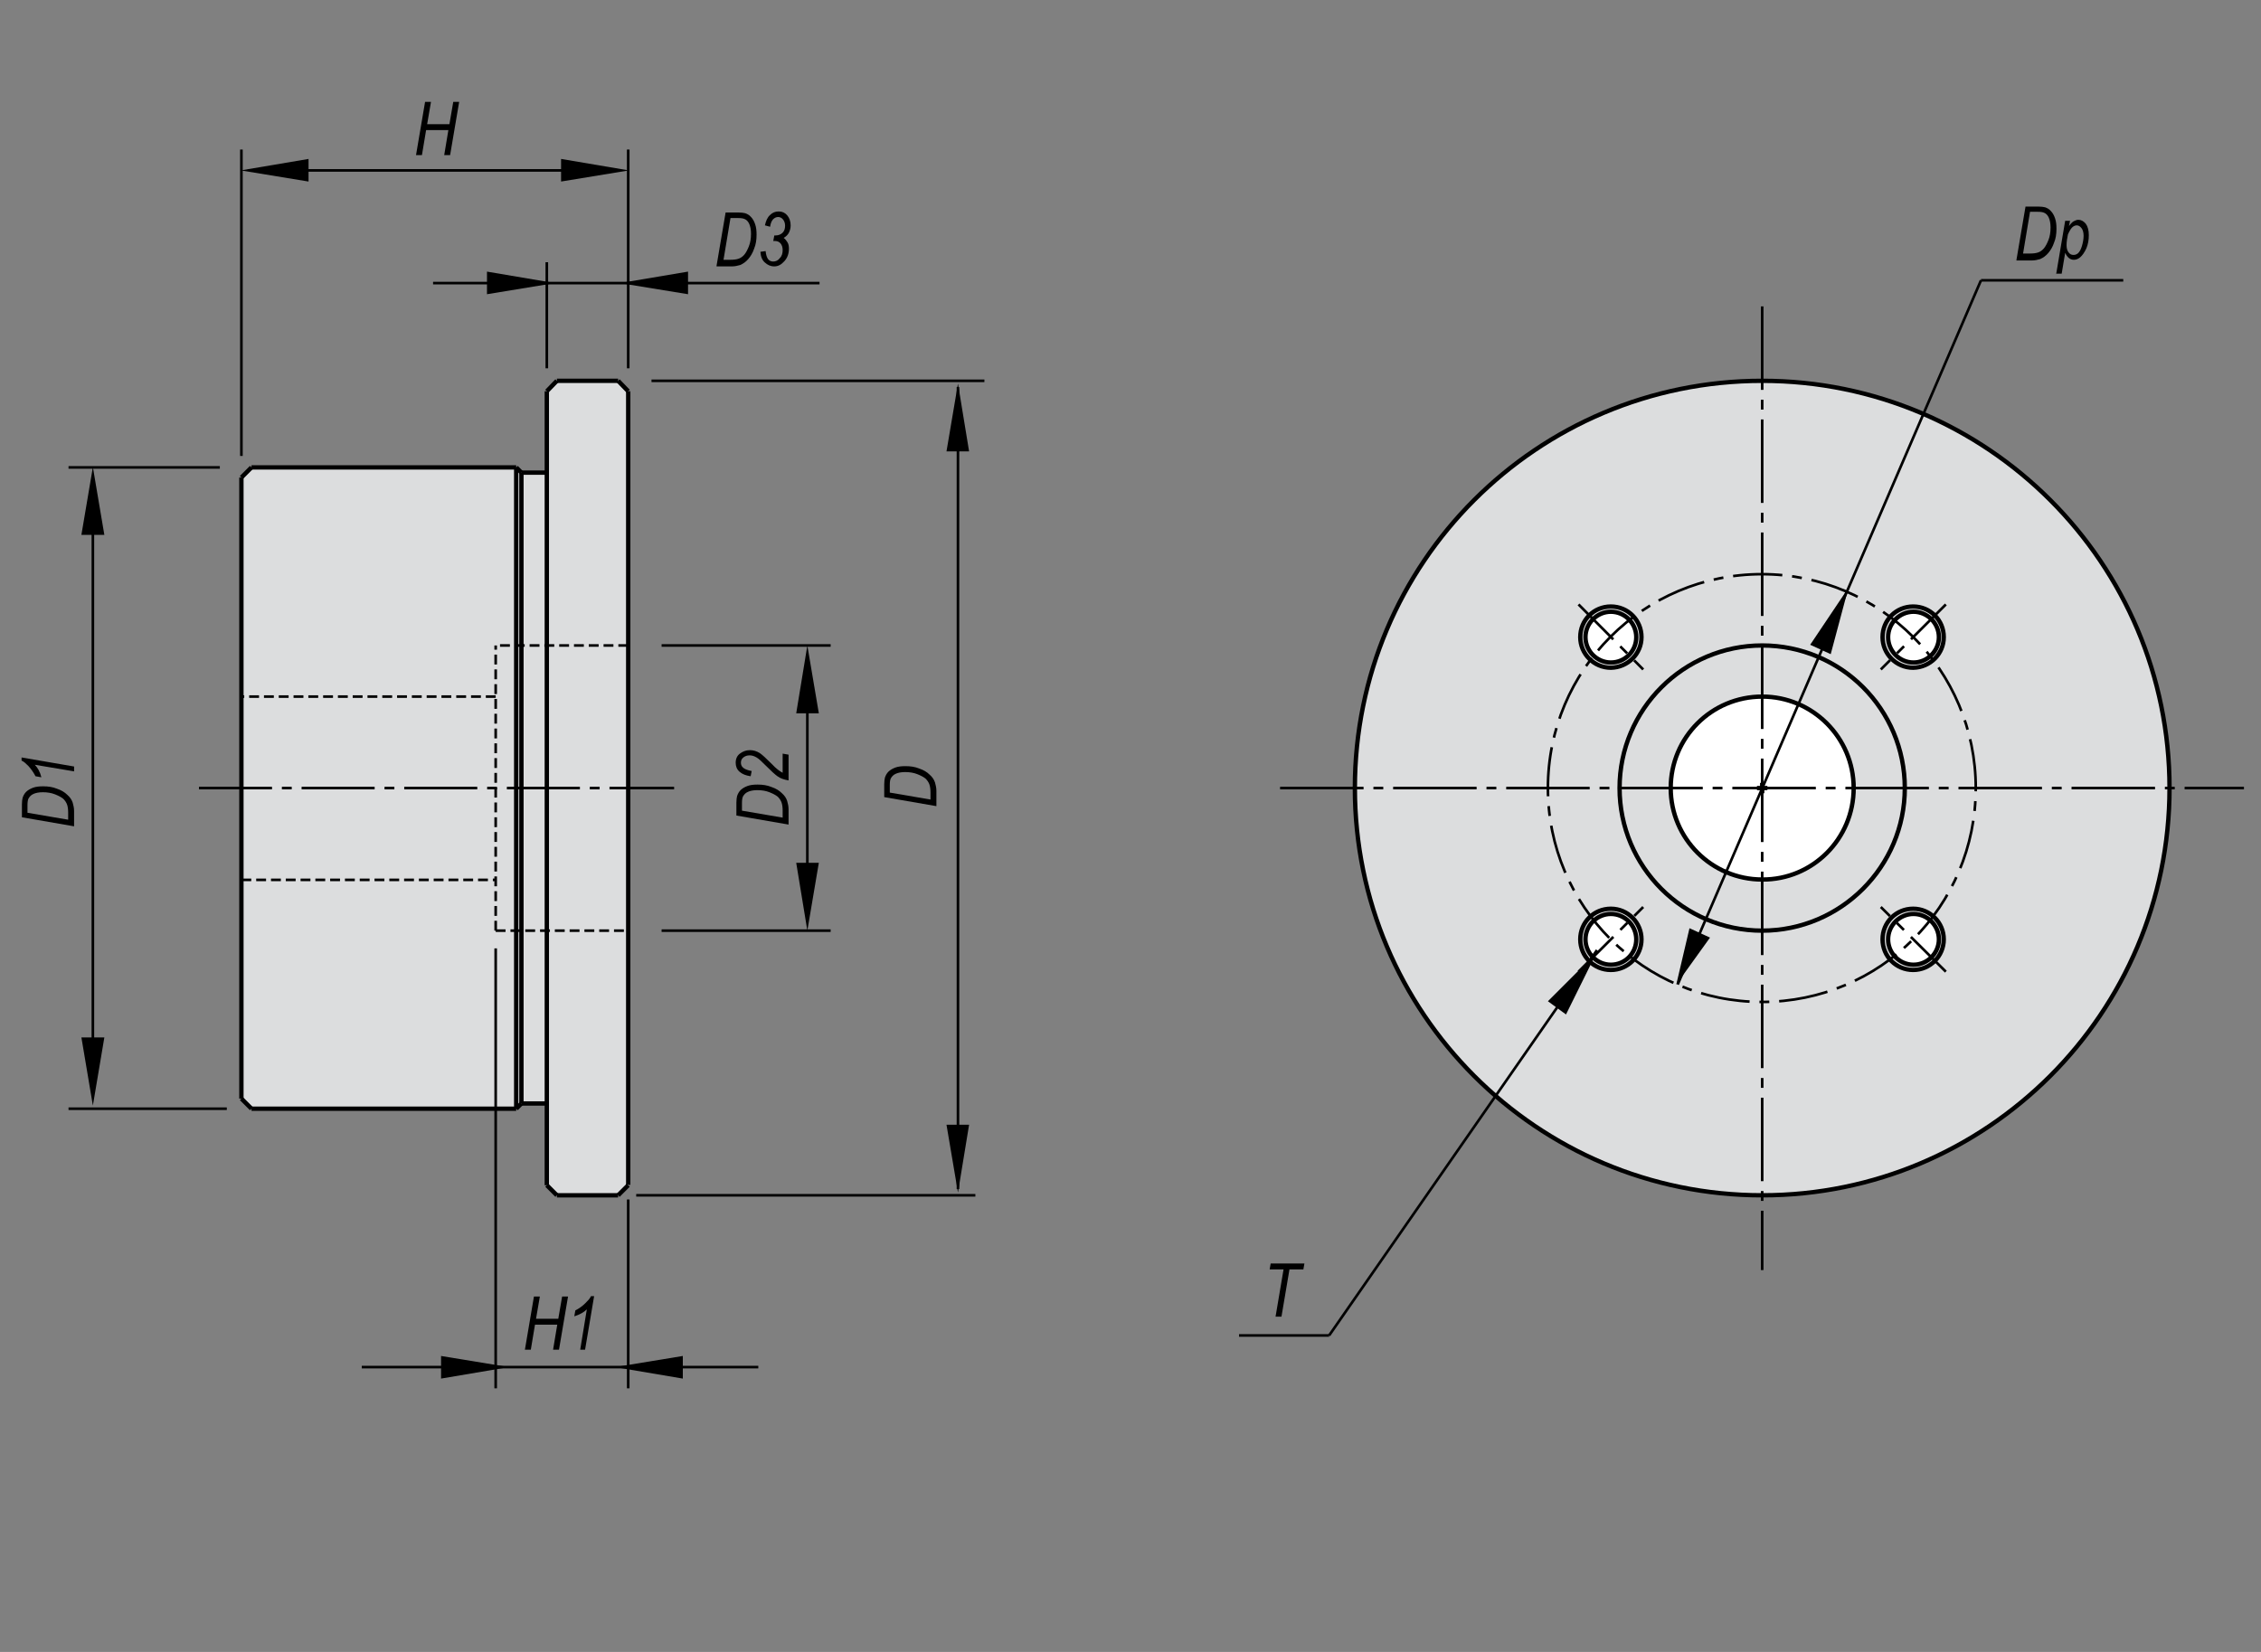 <?xml version="1.0" encoding="utf-8"?>
<!-- Generator: Adobe Illustrator 16.0.3, SVG Export Plug-In . SVG Version: 6.00 Build 0)  -->
<!DOCTYPE svg PUBLIC "-//W3C//DTD SVG 1.1//EN" "http://www.w3.org/Graphics/SVG/1.1/DTD/svg11.dtd">
<svg version="1.1" id="cp122-e" xmlns="http://www.w3.org/2000/svg" xmlns:xlink="http://www.w3.org/1999/xlink" x="0px" y="0px"
	 width="650px" height="475px" viewBox="0 0 650 475" enable-background="new 0 0 650 475" xml:space="preserve">
<rect x="0" y="0" width="650" height="475" fill="#808080" stroke="none"/>
<g>
	<path fill="#DCDDDE" d="M623.7,226.6c0-64.7-52.4-117.1-117.1-117.1c-64.7,0-117.1,52.4-117.1,117.1c0,64.6,52.4,117.1,117.1,117.1
		C571.2,343.7,623.7,291.3,623.7,226.6"/>
	<polygon fill="#DCDDDE" points="157.2,135.9 157.2,112.5 160.1,109.5 177.7,109.5 180.6,112.5 180.6,340.7 177.7,343.7 
		160.1,343.7 157.2,340.7 157.2,317.3 149.9,317.3 148.4,318.8 72.3,318.8 69.4,315.9 69.4,137.3 72.3,134.4 148.4,134.4 
		149.9,135.9 	"/>
	<path fill="#FFFFFF" d="M532.9,226.6c0-14.5-11.8-26.3-26.3-26.3c-14.6,0-26.3,11.8-26.3,26.3c0,14.5,11.8,26.3,26.3,26.3
		C521.1,253,532.9,241.2,532.9,226.6"/>
	<path fill="#FFFFFF" d="M557.4,183.2c0-4-3.3-7.3-7.3-7.3c-4,0-7.3,3.3-7.3,7.3c0,4,3.3,7.3,7.3,7.3
		C554.1,190.5,557.4,187.2,557.4,183.2"/>
	<path fill="#FFFFFF" d="M470.4,183.2c0-4-3.3-7.3-7.3-7.3c-4,0-7.3,3.3-7.3,7.3c0,4,3.3,7.3,7.3,7.3
		C467.2,190.5,470.4,187.2,470.4,183.2"/>
	<path fill="#FFFFFF" d="M470.4,270.1c0-4-3.3-7.3-7.3-7.3c-4,0-7.3,3.3-7.3,7.3c0,4,3.3,7.3,7.3,7.3
		C467.2,277.4,470.4,274.1,470.4,270.1"/>
	<path fill="#FFFFFF" d="M557.4,270.1c0-4-3.3-7.3-7.3-7.3c-4,0-7.3,3.3-7.3,7.3c0,4,3.3,7.3,7.3,7.3
		C554.1,277.4,557.4,274.1,557.4,270.1"/>
	<line fill="none" stroke="#000000" stroke-width="1.25" x1="160.1" y1="109.5" x2="157.2" y2="112.5"/>
	<line fill="none" stroke="#000000" stroke-width="1.25" x1="157.2" y1="340.8" x2="160.1" y2="343.7"/>
	<line fill="none" stroke="#000000" stroke-width="1.25" x1="160.1" y1="343.7" x2="177.7" y2="343.7"/>
	<line fill="none" stroke="#000000" stroke-width="1.25" x1="177.7" y1="109.5" x2="160.1" y2="109.5"/>
	<line fill="none" stroke="#000000" stroke-width="1.25" x1="177.7" y1="343.7" x2="180.6" y2="340.8"/>
	<line fill="none" stroke="#000000" stroke-width="1.25" x1="180.6" y1="112.5" x2="177.7" y2="109.5"/>
	<line fill="none" stroke="#000000" stroke-width="1.25" x1="72.3" y1="134.4" x2="69.4" y2="137.3"/>
	<line fill="none" stroke="#000000" stroke-width="1.25" x1="69.4" y1="315.9" x2="72.3" y2="318.8"/>
	<line fill="none" stroke="#000000" stroke-width="1.25" x1="72.3" y1="318.8" x2="148.4" y2="318.8"/>
	<line fill="none" stroke="#000000" stroke-width="1.25" x1="148.4" y1="134.4" x2="72.3" y2="134.4"/>
	<line fill="none" stroke="#000000" stroke-width="1.25" x1="148.4" y1="318.8" x2="149.9" y2="317.3"/>
	<line fill="none" stroke="#000000" stroke-width="1.25" x1="149.9" y1="135.9" x2="148.4" y2="134.4"/>
	<line fill="none" stroke="#000000" stroke-width="1.25" x1="149.9" y1="317.3" x2="157.2" y2="317.3"/>
	<line fill="none" stroke="#000000" stroke-width="1.25" x1="157.2" y1="135.9" x2="149.9" y2="135.9"/>
	<line fill="none" stroke="#000000" stroke-width="1.25" x1="157.2" y1="340.8" x2="157.2" y2="112.5"/>
	<line fill="none" stroke="#000000" stroke-width="1.25" x1="180.6" y1="112.5" x2="180.6" y2="340.7"/>
	<line fill="none" stroke="#000000" stroke-width="1.25" x1="69.4" y1="315.9" x2="69.4" y2="137.3"/>
	<line fill="none" stroke="#000000" stroke-width="1.25" x1="148.4" y1="318.8" x2="148.4" y2="134.4"/>
	<line fill="none" stroke="#000000" stroke-width="1.25" x1="149.9" y1="317.3" x2="149.9" y2="135.9"/>
	
		<line fill="none" stroke="#000000" stroke-width="0.75" stroke-dasharray="2.835,1.417" x1="142.5" y1="267.6" x2="142.5" y2="185.6"/>
	
		<line fill="none" stroke="#000000" stroke-width="0.75" stroke-dasharray="2.835,1.417" x1="142.5" y1="267.6" x2="180.6" y2="267.6"/>
	
		<line fill="none" stroke="#000000" stroke-width="0.75" stroke-dasharray="2.835,1.417" x1="180.6" y1="185.6" x2="142.5" y2="185.6"/>
	
		<line fill="none" stroke="#000000" stroke-width="0.75" stroke-dasharray="2.835,1.417" x1="142.5" y1="200.3" x2="69.4" y2="200.3"/>
	<line fill="none" stroke="#000000" stroke-width="0.75" stroke-dasharray="2.835,1.417" x1="69.4" y1="253" x2="142.5" y2="253"/>
	<path fill="none" stroke="#000000" stroke-width="0.75" stroke-dasharray="24,2.835,2.835,2.835" d="M204.1,226.6"/>
	<path fill="none" stroke="#000000" stroke-width="1.25" d="M623.7,226.6c0-64.7-52.4-117.1-117.1-117.1
		c-64.7,0-117.1,52.4-117.1,117.1c0,64.6,52.4,117.1,117.1,117.1C571.2,343.7,623.7,291.3,623.7,226.6z"/>
	<path fill="none" stroke="#000000" stroke-width="1.25" d="M470.4,183.2c0-4-3.3-7.3-7.3-7.3c-4,0-7.3,3.3-7.3,7.3
		c0,4,3.3,7.3,7.3,7.3C467.2,190.5,470.4,187.2,470.4,183.2z"/>
	<path fill="none" stroke="#000000" stroke-width="1.25" d="M557.4,183.2c0-4-3.3-7.3-7.3-7.3c-4,0-7.3,3.3-7.3,7.3
		c0,4,3.3,7.3,7.3,7.3C554.1,190.5,557.4,187.2,557.4,183.2z"/>
	<path fill="none" stroke="#000000" stroke-width="1.25" d="M547.6,226.6c0-22.6-18.3-41-41-41c-22.6,0-41,18.4-41,41
		c0,22.6,18.3,41,41,41C529.2,267.6,547.6,249.2,547.6,226.6z"/>
	<path fill="none" stroke="#000000" stroke-width="1.25" d="M470.4,270.1c0-4-3.3-7.3-7.3-7.3c-4,0-7.3,3.3-7.3,7.3
		c0,4,3.3,7.3,7.3,7.3C467.2,277.4,470.4,274.1,470.4,270.1z"/>
	<path fill="none" stroke="#000000" stroke-width="1.25" d="M557.4,270.1c0-4-3.3-7.3-7.3-7.3c-4,0-7.3,3.3-7.3,7.3
		c0,4,3.3,7.3,7.3,7.3C554.1,277.4,557.4,274.1,557.4,270.1z"/>
	<path fill="none" stroke="#000000" stroke-width="1.25" d="M532.9,226.6c0-14.5-11.8-26.3-26.3-26.3c-14.6,0-26.3,11.8-26.3,26.3
		c0,14.5,11.8,26.3,26.3,26.3C521.1,253,532.9,241.2,532.9,226.6z"/>
	<path fill="none" stroke="#000000" stroke-width="1.25" d="M558.8,183.2c0-4.9-3.9-8.8-8.8-8.8c-4.9,0-8.8,3.9-8.8,8.8
		c0,4.8,3.9,8.8,8.8,8.8C554.9,191.9,558.8,188,558.8,183.2z"/>
	<path fill="none" stroke="#000000" stroke-width="1.25" d="M558.8,270.1c0-4.8-3.9-8.8-8.8-8.8c-4.9,0-8.8,3.9-8.8,8.8
		c0,4.9,3.9,8.8,8.8,8.8C554.9,278.9,558.8,274.9,558.8,270.1z"/>
	<path fill="none" stroke="#000000" stroke-width="1.25" d="M471.9,270.1c0-4.8-3.9-8.8-8.8-8.8c-4.9,0-8.8,3.9-8.8,8.8
		c0,4.9,3.9,8.8,8.8,8.8C468,278.9,471.9,274.9,471.9,270.1z"/>
	<path fill="none" stroke="#000000" stroke-width="1.25" d="M471.9,183.2c0-4.9-3.9-8.8-8.8-8.8c-4.9,0-8.8,3.9-8.8,8.8
		c0,4.8,3.9,8.8,8.8,8.8C468,191.9,471.9,188,471.9,183.2z"/>
	
		<line fill="none" stroke="#000000" stroke-width="0.75" stroke-dasharray="24,2.835,2.835,2.835" x1="506.6" y1="88.1" x2="506.6" y2="365.2"/>
	
		<line fill="none" stroke="#000000" stroke-width="0.75" stroke-dasharray="24,2.835,2.835,2.835" x1="368" y1="226.6" x2="645.1" y2="226.6"/>
	
		<line fill="none" stroke="#000000" stroke-width="0.75" stroke-dasharray="14.173,2.835,2.835,2.835" x1="559.4" y1="173.8" x2="540.7" y2="192.5"/>
	
		<line fill="none" stroke="#000000" stroke-width="0.75" stroke-dasharray="14.173,2.835,2.835,2.835" x1="559.4" y1="279.4" x2="540.7" y2="260.8"/>
	
		<line fill="none" stroke="#000000" stroke-width="0.75" stroke-dasharray="14.173,2.835,2.835,2.835" x1="453.8" y1="173.8" x2="472.4" y2="192.5"/>
	
		<line fill="none" stroke="#000000" stroke-width="0.75" stroke-dasharray="14.173,2.835,2.835,2.835" x1="453.8" y1="279.4" x2="472.4" y2="260.8"/>
	<path fill="none" stroke="#000000" stroke-width="0.75" stroke-dasharray="14.173,2.835,2.835,2.835" d="M568,226.6
		c0-33.9-27.5-61.5-61.5-61.5s-61.5,27.5-61.5,61.5c0,33.9,27.5,61.5,61.5,61.5S568,260.6,568,226.6z"/>
	<line fill="none" stroke="#000000" stroke-width="0.75" x1="569.5" y1="80.6" x2="482.3" y2="283.1"/>
	<line fill="none" stroke="#000000" stroke-width="1.25" x1="505.1" y1="226.6" x2="508.1" y2="226.6"/>
	<line fill="none" stroke="#000000" stroke-width="1.25" x1="506.6" y1="228.1" x2="506.6" y2="225.1"/>
	<line fill="none" stroke="#000000" stroke-width="0.75" x1="569.5" y1="80.6" x2="610.4" y2="80.6"/>
	<path fill="none" stroke="#000000" stroke-width="0.75" d="M187.3,109.5"/>
	<path fill="none" stroke="#000000" stroke-width="0.75" d="M193.9,343.7"/>
	<path fill="none" stroke="#000000" stroke-width="0.75" d="M190.2,185.6"/>
	<path fill="none" stroke="#000000" stroke-width="0.75" d="M190.2,267.6"/>
	<path fill="none" stroke="#000000" stroke-width="0.75" d="M56,134.4"/>
	<path fill="none" stroke="#000000" stroke-width="0.75" d="M56,318.8"/>
	<path fill="none" stroke="#000000" stroke-width="0.75" d="M142.5,283.8"/>
	<path fill="none" stroke="#000000" stroke-width="0.75" d="M180.6,357"/>
	<path fill="none" stroke="#000000" stroke-width="0.75" d="M69.4,131.1"/>
	<path fill="none" stroke="#000000" stroke-width="0.75" d="M180.6,102.9"/>
	<path fill="none" stroke="#000000" stroke-width="0.75" d="M157.2,102.9"/>
	<path fill="none" stroke="#000000" stroke-width="0.75" d="M180.6,102.9"/>
	<path fill="none" stroke="#000000" stroke-width="0.75" d="M69.4,131.1"/>
	<path fill="none" stroke="#000000" stroke-width="0.75" d="M157.2,102.9"/>
	<path fill="none" stroke="#000000" stroke-width="0.75" d="M458.3,175.8"/>
</g>
<g>
	<path d="M579.7,74.7l2.6-15.3h3.7c0.8,0,1.5,0.1,1.9,0.2c0.6,0.2,1.2,0.5,1.7,1.1c0.5,0.5,0.9,1.2,1.2,2.1s0.4,1.8,0.4,3
		c0,1.5-0.2,2.8-0.7,4c-0.4,1.2-1,2.2-1.7,3c-0.7,0.8-1.4,1.3-2.3,1.7c-0.7,0.2-1.5,0.4-2.4,0.4H579.7z M581.6,72.9h2
		c0.9,0,1.7-0.1,2.3-0.3c0.6-0.2,1.2-0.6,1.7-1.2s0.9-1.4,1.3-2.4s0.6-2.2,0.6-3.6c0-1.2-0.2-2.1-0.5-2.8c-0.3-0.7-0.8-1.2-1.3-1.4
		c-0.4-0.2-1-0.3-1.9-0.3h-2.2L581.6,72.9z"/>
	<path d="M591.1,78.9l2.6-15.4h1.4l-0.3,1.5c0.5-0.7,1-1.2,1.4-1.4s0.8-0.4,1.3-0.4c0.8,0,1.5,0.4,2.1,1.1c0.6,0.8,0.9,1.9,0.9,3.3
		c0,1.4-0.2,2.6-0.7,3.8c-0.5,1.1-1.1,2-1.8,2.6c-0.6,0.5-1.2,0.7-1.8,0.7c-1.1,0-1.9-0.7-2.5-2l-1,6H591.1z M594.1,70.5
		c0,0.9,0.2,1.6,0.6,2.1c0.4,0.5,0.8,0.7,1.4,0.7c0.4,0,0.8-0.1,1.2-0.4c0.5-0.4,0.9-1.1,1.2-2.1c0.3-1,0.5-2,0.5-3
		c0-0.9-0.2-1.7-0.6-2.2c-0.4-0.5-0.8-0.8-1.4-0.8c-0.4,0-0.9,0.2-1.3,0.6c-0.4,0.4-0.8,1.1-1.2,2C594.3,68.4,594.1,69.4,594.1,70.5
		z"/>
</g>
<polygon points="272.1,129.8 278.6,129.8 275.4,110.3 "/>
<polygon points="272.1,323.4 278.6,323.4 275.4,342.9 "/>
<polygon points="228.9,205.1 235.4,205.1 232.1,185.6 "/>
<polygon points="228.9,248.1 235.4,248.1 232.1,267.6 "/>
<polygon points="23.4,153.8 30,153.8 26.7,134.3 "/>
<polygon points="23.4,298.3 30,298.3 26.7,317.9 "/>
<polygon points="126.8,389.9 126.8,396.4 146.3,393.1 "/>
<polygon points="196.3,389.9 196.3,396.4 176.8,393.1 "/>
<polygon points="88.7,45.7 88.7,52.2 69.2,49 "/>
<polygon points="161.3,45.7 161.3,52.2 180.8,49 "/>
<polygon points="197.8,78.1 197.8,84.6 178.2,81.4 "/>
<line fill="none" stroke="#000000" stroke-width="0.75" stroke-dasharray="21,2.835,2.835,2.835" x1="57.2" y1="226.6" x2="193.8" y2="226.6"/>
<line fill="none" stroke="#000000" stroke-width="0.75" x1="187.3" y1="109.5" x2="283" y2="109.5"/>
<line fill="none" stroke="#000000" stroke-width="0.75" x1="182.9" y1="343.7" x2="280.4" y2="343.7"/>
<line fill="none" stroke="#000000" stroke-width="0.75" x1="275.4" y1="111.3" x2="275.4" y2="341.9"/>
<line fill="none" stroke="#000000" stroke-width="0.75" x1="190.2" y1="185.6" x2="238.8" y2="185.6"/>
<line fill="none" stroke="#000000" stroke-width="0.75" x1="190.2" y1="267.6" x2="238.8" y2="267.6"/>
<line fill="none" stroke="#000000" stroke-width="0.75" x1="232.1" y1="201.8" x2="232.1" y2="251.4"/>
<line fill="none" stroke="#000000" stroke-width="0.75" x1="63.2" y1="134.4" x2="19.7" y2="134.4"/>
<line fill="none" stroke="#000000" stroke-width="0.75" x1="65.2" y1="318.8" x2="19.7" y2="318.8"/>
<line fill="none" stroke="#000000" stroke-width="0.75" x1="26.7" y1="140.3" x2="26.7" y2="311.9"/>
<line fill="none" stroke="#000000" stroke-width="0.75" x1="142.5" y1="272.7" x2="142.5" y2="399.2"/>
<line fill="none" stroke="#000000" stroke-width="0.75" x1="180.6" y1="344.9" x2="180.6" y2="399.2"/>
<line fill="none" stroke="#000000" stroke-width="0.75" x1="218" y1="393.1" x2="104" y2="393.1"/>
<line fill="none" stroke="#000000" stroke-width="0.75" x1="69.4" y1="131.1" x2="69.4" y2="43"/>
<line fill="none" stroke="#000000" stroke-width="0.75" x1="180.6" y1="105.9" x2="180.6" y2="43"/>
<line fill="none" stroke="#000000" stroke-width="0.75" x1="82.4" y1="49" x2="167.5" y2="49"/>
<polygon points="140,78.1 140,84.6 159.5,81.4 "/>
<line fill="none" stroke="#000000" stroke-width="0.75" x1="124.5" y1="81.4" x2="155.8" y2="81.4"/>
<line fill="none" stroke="#000000" stroke-width="0.75" x1="157.2" y1="105.9" x2="157.2" y2="75.4"/>
<line fill="none" stroke="#000000" stroke-width="0.75" x1="153.8" y1="81.4" x2="235.6" y2="81.4"/>
<g>
	<path d="M226.7,237.1l-15-2.6v-3.7c0-0.8,0.1-1.5,0.2-1.9c0.2-0.6,0.5-1.2,1-1.7s1.2-0.9,2-1.2s1.8-0.4,2.9-0.4
		c1.5,0,2.8,0.2,4,0.7c1.2,0.4,2.2,1,2.9,1.7c0.8,0.7,1.3,1.4,1.6,2.3c0.2,0.7,0.4,1.5,0.4,2.4V237.1z M225,235.1v-2
		c0-0.9-0.1-1.7-0.3-2.3s-0.6-1.2-1.1-1.7c-0.6-0.5-1.4-0.9-2.4-1.3c-1-0.4-2.2-0.6-3.5-0.6c-1.1,0-2.1,0.2-2.7,0.5
		c-0.7,0.3-1.1,0.8-1.4,1.3c-0.2,0.4-0.3,1-0.3,1.9v2.2L225,235.1z"/>
	<path d="M226.7,224.4c-1.3-0.2-2.4-0.6-3.2-1.2c-0.6-0.4-1.8-1.5-3.5-3.2c-1-1-1.8-1.8-2.5-2.2s-1.3-0.6-2-0.6
		c-0.7,0-1.3,0.2-1.8,0.6s-0.7,0.9-0.7,1.5c0,0.6,0.2,1.1,0.7,1.5s1.3,0.7,2.4,0.9l-0.3,1.5c-1.4-0.2-2.4-0.6-3.2-1.3
		s-1.1-1.6-1.1-2.6c0-1.1,0.4-2,1.2-2.6s1.7-1,2.9-1c1,0,2,0.3,2.9,0.9c0.6,0.4,1.7,1.4,3.4,3.1c1.2,1.3,2.3,2.1,3.1,2.5v-5.5
		l1.7,0.3V224.4z"/>
</g>
<g>
	<path d="M269.2,231.8l-15-2.6v-3.7c0-0.8,0.1-1.5,0.2-1.9c0.2-0.6,0.5-1.2,1-1.7s1.2-0.9,2-1.2s1.8-0.4,2.9-0.4
		c1.5,0,2.8,0.2,4,0.7c1.2,0.4,2.2,1,2.9,1.7c0.8,0.7,1.3,1.4,1.6,2.3c0.2,0.7,0.4,1.5,0.4,2.4V231.8z M267.5,229.9v-2
		c0-0.9-0.1-1.7-0.3-2.3s-0.6-1.2-1.1-1.7c-0.6-0.5-1.4-0.9-2.4-1.3c-1-0.4-2.2-0.6-3.5-0.6c-1.1,0-2.1,0.2-2.7,0.5
		c-0.7,0.3-1.1,0.8-1.4,1.3c-0.2,0.4-0.3,1-0.3,1.9v2.2L267.5,229.9z"/>
</g>
<g>
	<path d="M21.3,237.6l-15-2.6v-3.7c0-0.8,0.1-1.5,0.2-1.9c0.2-0.6,0.5-1.2,1-1.7s1.2-0.9,2-1.2s1.8-0.4,2.9-0.4c1.5,0,2.8,0.2,4,0.7
		c1.2,0.4,2.2,1,2.9,1.7c0.8,0.7,1.3,1.4,1.6,2.3c0.2,0.7,0.4,1.5,0.4,2.4V237.6z M19.6,235.7v-2c0-0.9-0.1-1.7-0.3-2.3
		s-0.6-1.2-1.1-1.7c-0.6-0.5-1.4-0.9-2.4-1.3c-1-0.4-2.2-0.6-3.5-0.6c-1.1,0-2.1,0.2-2.7,0.5c-0.7,0.3-1.1,0.8-1.4,1.3
		c-0.2,0.4-0.3,1-0.3,1.9v2.2L19.6,235.7z"/>
	<path d="M21.3,221.8L10,219.9c0.8,0.8,1.5,2,1.9,3.6l-1.7-0.3c-0.5-1-1.2-2-2-2.9c-0.7-0.7-1.3-1.3-2-1.6v-0.9l15.1,2.6V221.8z"/>
</g>
<g>
</g>
<g>
	<path d="M119.6,44.6l2.6-15.3h1.7l-1.1,6.4h6.4l1.1-6.4h1.7l-2.6,15.3h-1.7l1.2-7.2h-6.4l-1.2,7.2H119.6z"/>
</g>
<g>
	<path d="M206,76.4l2.6-15.3h3.7c0.8,0,1.5,0.1,1.9,0.2c0.6,0.2,1.2,0.5,1.7,1.1c0.5,0.5,0.9,1.2,1.2,2.1s0.4,1.8,0.4,3
		c0,1.5-0.2,2.8-0.7,4c-0.4,1.2-1,2.2-1.7,3c-0.7,0.8-1.4,1.3-2.3,1.7c-0.7,0.2-1.5,0.4-2.4,0.4H206z M208,74.7h2
		c0.9,0,1.7-0.1,2.3-0.3c0.6-0.2,1.2-0.6,1.7-1.2c0.5-0.6,0.9-1.4,1.3-2.4s0.6-2.2,0.6-3.6c0-1.2-0.2-2.1-0.5-2.8s-0.8-1.2-1.3-1.4
		c-0.4-0.2-1-0.3-1.9-0.3H210L208,74.7z"/>
	<path d="M218.6,72.4l1.5-0.2c0.1,1.1,0.4,1.9,0.7,2.3c0.4,0.5,0.9,0.7,1.5,0.7c0.7,0,1.4-0.3,1.9-1c0.6-0.6,0.8-1.4,0.8-2.3
		c0-0.8-0.2-1.4-0.6-1.9c-0.4-0.5-1-0.7-1.6-0.7c-0.1,0-0.2,0-0.5,0l0.3-1.6c0.1,0,0.3,0,0.4,0c0.8,0,1.5-0.3,2-0.8
		c0.5-0.5,0.7-1.2,0.7-2c0-0.7-0.2-1.3-0.6-1.8s-0.9-0.7-1.4-0.7c-0.5,0-1,0.2-1.5,0.7c-0.4,0.5-0.7,1.2-0.8,2.1l-1.5-0.4
		c0.3-1.3,0.7-2.3,1.5-3c0.7-0.7,1.5-1,2.5-1c1,0,1.8,0.4,2.4,1.1s1,1.7,1,2.9c0,0.8-0.2,1.5-0.5,2.1c-0.3,0.6-0.8,1.1-1.5,1.5
		c0.5,0.4,0.8,0.8,1.1,1.3s0.4,1.1,0.4,1.8c0,1.4-0.4,2.6-1.3,3.6s-1.8,1.5-2.9,1.5c-1.1,0-1.9-0.4-2.7-1.1S218.7,73.8,218.6,72.4z"
		/>
</g>
<path fill="none" stroke="#000000" stroke-width="0.283" stroke-miterlimit="10" d="M238,267.6"/>
<path fill="none" stroke="#000000" stroke-width="0.283" stroke-miterlimit="10" d="M238,267.6"/>
<g>
	<path d="M150.9,388.1l2.6-15.3h1.7l-1.1,6.4h6.4l1.1-6.4h1.7l-2.6,15.3h-1.7l1.2-7.2h-6.4l-1.2,7.2H150.9z"/>
	<path d="M166.8,388.1l1.9-11.6c-0.8,0.8-2,1.5-3.6,2l0.3-1.7c1-0.5,2-1.2,2.9-2.1c0.7-0.7,1.3-1.3,1.6-2h0.9l-2.6,15.4H166.8z"/>
</g>
<polygon points="526.3,188.1 520.4,185.4 531.4,169 "/>
<polygon points="491.6,269.6 485.7,266.9 481.9,283.1 "/>
<line fill="none" stroke="#000000" stroke-width="0.75" x1="459.1" y1="273.2" x2="382.1" y2="384"/>
<polygon points="445,287.9 450.2,291.7 459,273.9 "/>
<line fill="none" stroke="#000000" stroke-width="0.75" x1="356.2" y1="384" x2="382.1" y2="384"/>
<g>
	<path d="M366.7,378.6L369,365h-4l0.3-1.7h9.7l-0.3,1.7h-4l-2.3,13.6H366.7z"/>
</g>
</svg>
